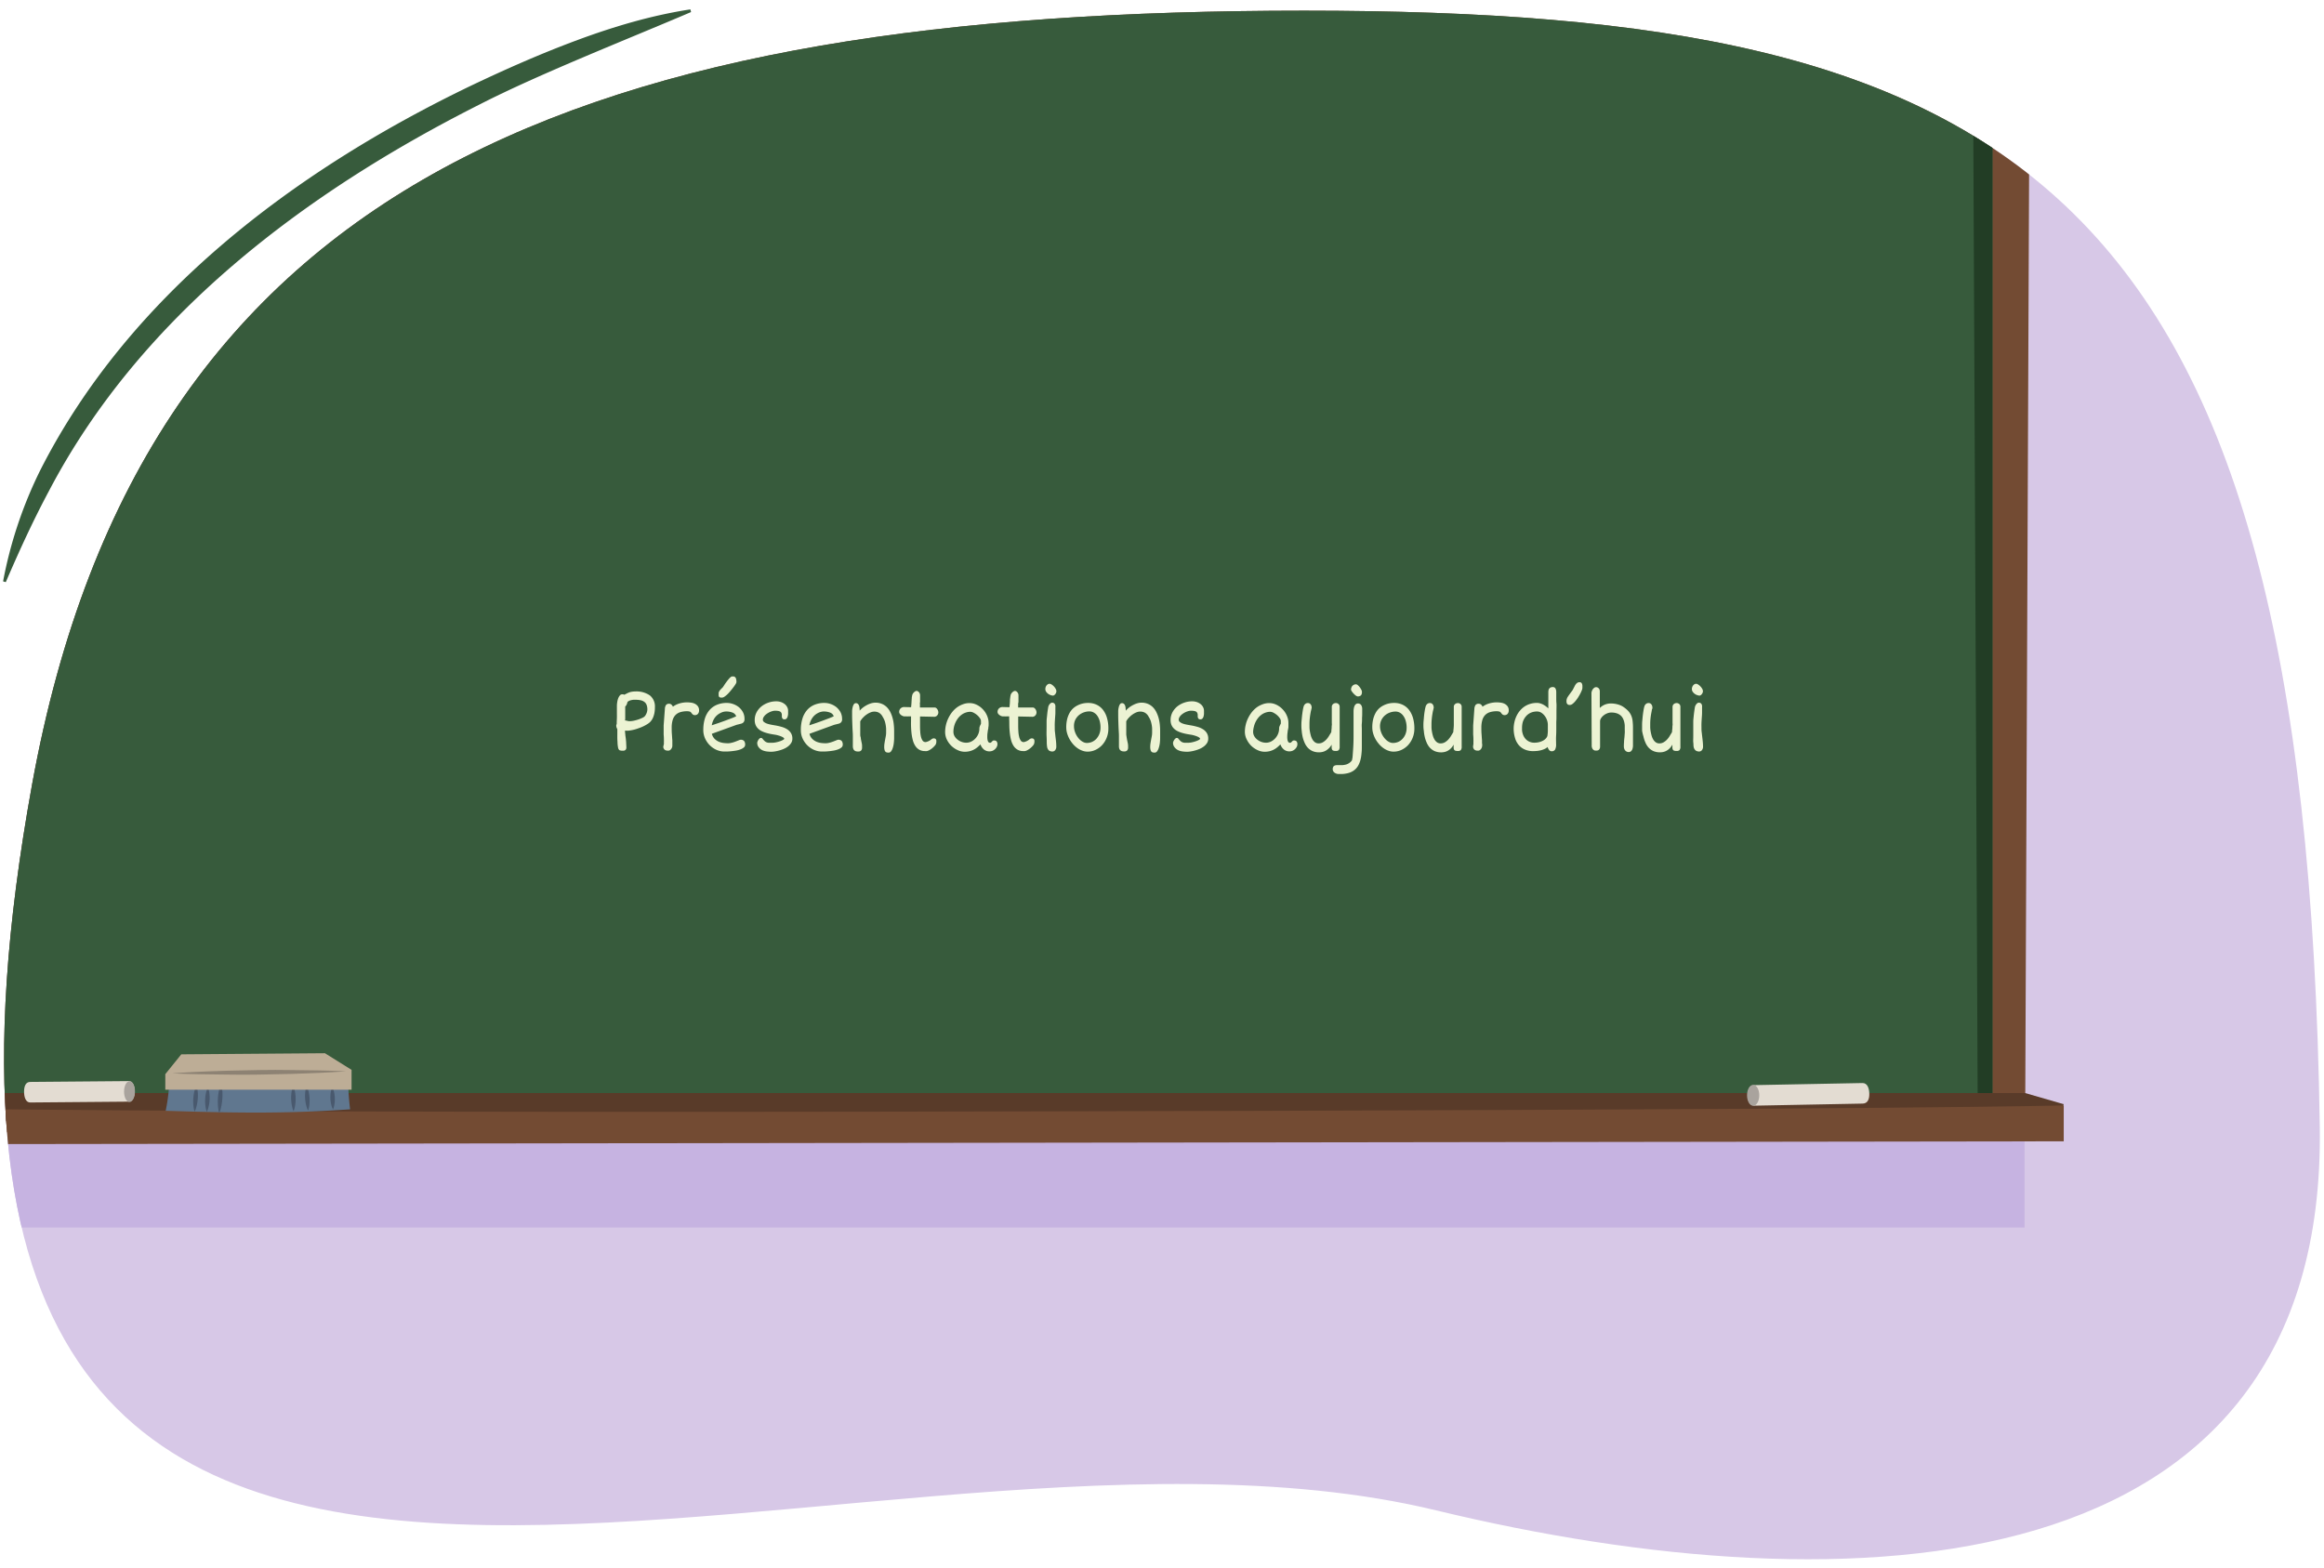 <svg xmlns="http://www.w3.org/2000/svg" xmlns:xlink="http://www.w3.org/1999/xlink" width="760" height="512.87" viewBox="0 0 760 512.87"><defs><clipPath id="a"><path d="M758.62,368.52C760.86,520,605.56,526.8,469.66,494,271,445.94-57.72,632,10.49,256.58,46.8,56.78,193.69,3.49,426.5,3.49S754.07,59,758.62,368.52Z" fill="none"/></clipPath><clipPath id="b"><rect x="-45.19" y="-31.02" width="696.76" height="388.53" fill="none"/></clipPath></defs><g clip-path="url(#a)"><polygon points="774.02 514.73 0.25 541.87 -87.41 56.86 745.25 39.68 774.02 514.73" fill="#d7c8e7"/><rect x="-23.27" y="371.54" width="685.35" height="29.94" fill="#c6b3e1"/><polygon points="662.26 370.33 -56.27 370.33 -56.27 -43.74 663.98 -45.75 662.26 370.33" fill="#734b33"/><rect x="-45.19" y="-31.02" width="696.76" height="388.53" fill="#375b3c"/><g clip-path="url(#b)"><path d="M-60.43-41V391.39H670.29V-41Zm21.77,404.34V-25.23L645-26.3l1.74,385.84Z" fill="#223d25"/></g><polygon points="674.89 361.15 672.6 366.67 -65.89 366.67 -68.89 361.15 -56.27 357.5 662.26 357.5 674.89 361.15" fill="#593b29"/><path d="M573.82,361.63c-1.57,0-2.27-1.49-2.3-3.33s.67-3.36,2.25-3.39l35.33-.68h0c1.56,0,2.17,1.67,2.2,3.51s-.57,3.18-2.16,3.21l-35.32.68Z" fill="#e3dcd2"/><path d="M575.32,358.25c0,1.88-.88,3.41-2,3.41s-2-1.53-2-3.41.87-3.42,2-3.42S575.32,356.36,575.32,358.25Z" fill="#a9a39d"/><path d="M42,353.6c1.42,0,2.05,1.52,2.05,3.35s-.65,3.36-2.09,3.37l-32.09.27h0c-1.42,0-2-1.7-2-3.53s.56-3.18,2-3.19l32.09-.27Z" fill="#e3dcd2"/><path d="M40.57,357c0-1.88.84-3.4,1.83-3.39s1.76,1.55,1.74,3.44-.84,3.41-1.82,3.39S40.55,358.85,40.57,357Z" fill="#a9a39d"/><path d="M674.89,373.29l-742.94,1-.85-12.75s49.09,2.56,361.87,2.05c339.59-.55,381.92-2.05,381.92-2.05Z" fill="#734b33"/><path d="M114.49,362.83c-19.09,1.32-34.66,1.32-60.31.48a59,59,0,0,0,1.22-10.58L114,352S113.51,354.29,114.49,362.83Z" fill="#60778f"/><path d="M108.65,355.51a5.36,5.36,0,0,1,.45,1.13,10.15,10.15,0,0,1,.4,2.52,9.91,9.91,0,0,1-.23,2.54,5,5,0,0,1-.38,1.16,5.32,5.32,0,0,1-.45-1.14,10.47,10.47,0,0,1-.4-2.51,10.89,10.89,0,0,1,.23-2.54A5.35,5.35,0,0,1,108.65,355.51Z" fill="#49596e"/><path d="M100.26,355.14a6.33,6.33,0,0,1,.5,1.24,13.63,13.63,0,0,1,.47,2.76,12.37,12.37,0,0,1-.14,2.8,6.82,6.82,0,0,1-.34,1.29,6.33,6.33,0,0,1-.5-1.24,12.84,12.84,0,0,1-.33-5.56A6.82,6.82,0,0,1,100.26,355.14Z" fill="#49596e"/><path d="M95.88,355a6.38,6.38,0,0,1,.44,1.31,14.17,14.17,0,0,1,.36,2.9,13.92,13.92,0,0,1-.27,2.91,7.69,7.69,0,0,1-.4,1.33,6.38,6.38,0,0,1-.44-1.31,14.18,14.18,0,0,1-.36-2.91,14,14,0,0,1,.28-2.91A7.27,7.27,0,0,1,95.88,355Z" fill="#49596e"/><path d="M72.3,354.33a9.54,9.54,0,0,1,.32,1.55,18,18,0,0,1,.1,3.36,17.39,17.39,0,0,1-.52,3.33,9,9,0,0,1-.51,1.5,8.85,8.85,0,0,1-.33-1.55,18.55,18.55,0,0,1,.43-6.69A9,9,0,0,1,72.3,354.33Z" fill="#49596e"/><path d="M68,355.55a6.73,6.73,0,0,1,.36,1.29,12.44,12.44,0,0,1-.25,5.56,6,6,0,0,1-.47,1.24,6.47,6.47,0,0,1-.36-1.28,12.07,12.07,0,0,1-.19-2.79,12.56,12.56,0,0,1,.44-2.77A6.31,6.31,0,0,1,68,355.55Z" fill="#49596e"/><path d="M64.25,354.93a7.1,7.1,0,0,1,.33,1.38,15,15,0,0,1,.1,3,14.49,14.49,0,0,1-.52,2.95,7.74,7.74,0,0,1-.51,1.32,7.36,7.36,0,0,1-.33-1.38,14.31,14.31,0,0,1-.1-3,14.49,14.49,0,0,1,.52-2.95A7.32,7.32,0,0,1,64.25,354.93Z" fill="#49596e"/><polygon points="114.97 349.92 114.97 356.41 54.06 356.41 54.06 351.32 59.29 344.84 106.26 344.48 114.97 349.92" fill="#bdad96"/><path d="M113.2,350.39l-2.45.17c-1.55.08-3.77.25-6.44.35s-5.77.25-9.1.34-6.9.16-10.45.22-7.11.06-10.45,0-6.44-.09-9.11-.12-4.89-.14-6.45-.18l-2.44-.11,2.44-.17c1.55-.08,3.77-.25,6.44-.35s5.77-.26,9.11-.34,6.89-.16,10.44-.22,7.11-.06,10.45,0,6.44.09,9.11.12,4.89.14,6.45.18Z" fill="#8d8273"/></g><path d="M202.46,245.22a1.21,1.21,0,0,1-.34-.73,10.63,10.63,0,0,1-.17-1.33c0-.5-.06-1-.07-1.6s0-1.09,0-1.58v-1.47q-.13-.27-.24-.54a1.49,1.49,0,0,1-.1-.52.86.86,0,0,1,0-.28l.09-.28a.19.19,0,0,0,.05-.09l0-.1c0-.78.05-1.43.06-1.94s0-.94,0-1.28,0-.62,0-.84,0-.42,0-.61c0-.39,0-.79,0-1.21a8.54,8.54,0,0,1,.12-1.25,6.18,6.18,0,0,1,.31-1.18,3.17,3.17,0,0,1,.6-1,.83.83,0,0,1,.36-.23,1.12,1.12,0,0,1,.43-.08,1,1,0,0,1,.56.15l.25-.11.3-.15.53-.27c.19-.09.41-.18.65-.27a5.37,5.37,0,0,1,.81-.19,5.77,5.77,0,0,1,1-.08,7.69,7.69,0,0,1,4.89,1.31,4.62,4.62,0,0,1,1.62,3.83,9.62,9.62,0,0,1-.18,2,7.68,7.68,0,0,1-.43,1.39,5,5,0,0,1-.47.86l-.35.45a4.42,4.42,0,0,1-.73.63,10.62,10.62,0,0,1-1.08.65,12.08,12.08,0,0,1-1.3.61c-.47.19-1,.37-1.44.52a13.08,13.08,0,0,1-1.46.38,10.58,10.58,0,0,1-1.39.2l-.47,0-.47-.05q0,.69.09,1.26c0,.38.08.75.13,1.1q.09.78.15,1.53c0,.5.06,1.06.06,1.66a1.15,1.15,0,0,1-.13.59.94.94,0,0,1-.34.32,1.14,1.14,0,0,1-.43.14l-.42,0a2.84,2.84,0,0,1-.6-.07,1.37,1.37,0,0,1-.56-.25Zm1.75-9.61c.34,0,.65.1.93.16l.46.1a2.49,2.49,0,0,0,.47,0,6.17,6.17,0,0,0,1.2-.15,13.59,13.59,0,0,0,1.45-.39,11.7,11.7,0,0,0,1.32-.53,2.57,2.57,0,0,0,.84-.56,4.05,4.05,0,0,0,.57-1,3.36,3.36,0,0,0,.25-1.25,3.85,3.85,0,0,0-.21-1.32,2.19,2.19,0,0,0-.65-1,3,3,0,0,0-1.16-.59,6.39,6.39,0,0,0-1.7-.2c-.27,0-.56,0-.87,0a5.7,5.7,0,0,0-.86.16,2.63,2.63,0,0,0-.7.29.85.85,0,0,0-.41.45l0,0a1.85,1.85,0,0,1-.18.59,2.58,2.58,0,0,1-.19.37,1.18,1.18,0,0,1-.31.32c0,.15,0,.32,0,.52s0,.4,0,.61,0,.43,0,.64v.57c0,.34,0,.69,0,1.07s0,.7,0,1Z" fill="#ecf3d3"/><path d="M217.11,243.41c0-.12,0-.25,0-.38s0-.25,0-.38a5.85,5.85,0,0,0,0-.71,16.57,16.57,0,0,0-.08-1.71c0-.27,0-.56,0-.85s0-.58,0-.86,0-.45,0-.66,0-.41,0-.6l.4-5.4a2.57,2.57,0,0,1,.34-1.23,1.17,1.17,0,0,1,1-.45,1.14,1.14,0,0,1,.82.29,2.2,2.2,0,0,1,.47.67,6.26,6.26,0,0,1,1.06-.65,7.3,7.3,0,0,1,1.18-.44,8.38,8.38,0,0,1,1.21-.25,7.85,7.85,0,0,1,1.17-.08,9.17,9.17,0,0,1,1.21.08,4.12,4.12,0,0,1,1.3.36,2.71,2.71,0,0,1,1,.8,2.15,2.15,0,0,1,.42,1.39,1.61,1.61,0,0,1-.37,1.12,1.23,1.23,0,0,1-1,.42,1,1,0,0,1-.71-.24,3,3,0,0,1-.44-.5l-.15-.18a.86.86,0,0,0-.23-.17,1.59,1.59,0,0,0-.4-.12,2.76,2.76,0,0,0-.63-.05,7.09,7.09,0,0,0-2.24.31,3.63,3.63,0,0,0-1.56.95,4,4,0,0,0-.92,1.67,8.77,8.77,0,0,0-.3,2.45c0,.69,0,1.37.06,2.06s.08,1.38.15,2.06l0,.33c0,.11,0,.22,0,.34s0,.38,0,.58,0,.39,0,.57a1.51,1.51,0,0,1-.07.41,1.75,1.75,0,0,1-.24.52,1.83,1.83,0,0,1-.43.45,1.08,1.08,0,0,1-.65.19,2.17,2.17,0,0,1-.82-.13,1.15,1.15,0,0,1-.5-.39,1.52,1.52,0,0,1-.26-.66A5,5,0,0,1,217.11,243.41Z" fill="#ecf3d3"/><path d="M230,238.68a12.4,12.4,0,0,1,.5-3.63,7.79,7.79,0,0,1,1.49-2.76,6.5,6.5,0,0,1,2.42-1.76,8.18,8.18,0,0,1,3.31-.62,5.93,5.93,0,0,1,2,.35,6.05,6.05,0,0,1,1.85,1,5.35,5.35,0,0,1,1.37,1.65,4.55,4.55,0,0,1,.53,2.24,1.54,1.54,0,0,1-.29,1.06,1.61,1.61,0,0,1-.76.47l-.3.08-.31.08-.57.14a5,5,0,0,0-.64.19L232.79,240a3.56,3.56,0,0,0,.91,1.66,4.54,4.54,0,0,0,1.4.94,5.9,5.9,0,0,0,1.56.41,12.18,12.18,0,0,0,1.37.09,4.91,4.91,0,0,0,.86-.08c.28-.06.56-.12.83-.2s.53-.17.77-.26l.69-.27.6-.24a1.18,1.18,0,0,1,.43-.1,1.44,1.44,0,0,1,1.12.39,1.84,1.84,0,0,1,.35,1.24,1.16,1.16,0,0,1-.42.89,3.77,3.77,0,0,1-1.07.62,8.37,8.37,0,0,1-1.46.4q-.79.13-1.56.21c-.5.05-1,.09-1.39.1l-.95,0a5.78,5.78,0,0,1-1.7-.25,6.39,6.39,0,0,1-1.61-.7,7.32,7.32,0,0,1-2.53-2.54,6.78,6.78,0,0,1-1-3.61Zm2.39-1.32.39-.14.42-.14,1.9-.64c.7-.25,1.4-.49,2.09-.75s1.35-.51,2-.75,1.14-.47,1.56-.67a2,2,0,0,0-1.16-1.19,5.65,5.65,0,0,0-2.2-.37,3.31,3.31,0,0,0-.76.1,4,4,0,0,0-.92.34,5,5,0,0,0-1,.61,4.92,4.92,0,0,0-.9.92,5.37,5.37,0,0,0-.7,1.28,5.83,5.83,0,0,0-.39,1.69Zm3.69-9.19a2.1,2.1,0,0,1-.63-.07.62.62,0,0,1-.32-.25.92.92,0,0,1-.12-.44c0-.18,0-.39,0-.63a1.23,1.23,0,0,1,.09-.47,3.5,3.5,0,0,1,.24-.42,4.16,4.16,0,0,1,.32-.39l.36-.36.35-.36a1.12,1.12,0,0,0,.22-.31l.28-.44c.13-.19.27-.41.44-.64s.35-.49.55-.74.39-.48.57-.69a4.13,4.13,0,0,1,.54-.51.73.73,0,0,1,.41-.2,4.75,4.75,0,0,1,.54,0,.84.84,0,0,1,.46.21,1.11,1.11,0,0,1,.33.56,3.94,3.94,0,0,1,.12,1.1,1.47,1.47,0,0,1-.25.58,10.24,10.24,0,0,1-.67,1q-.42.56-.93,1.17a14.17,14.17,0,0,1-1,1.12,7.72,7.72,0,0,1-1,.83A1.56,1.56,0,0,1,236.06,228.17Z" fill="#ecf3d3"/><path d="M247.63,243a1.27,1.27,0,0,1,.1-.45A3.4,3.4,0,0,1,248,242a2.24,2.24,0,0,1,.4-.46.69.69,0,0,1,.46-.19.55.55,0,0,1,.28.07.76.76,0,0,1,.25.23,5.61,5.61,0,0,0,.67.73,2.16,2.16,0,0,0,.63.4,2.37,2.37,0,0,0,.73.16c.26,0,.58,0,1,0a6.77,6.77,0,0,0,1.38-.15,10,10,0,0,0,1.29-.36,5.48,5.48,0,0,0,1-.44c.25-.15.37-.27.37-.36s-.08-.22-.23-.35a3.52,3.52,0,0,0-.63-.36,6.46,6.46,0,0,0-.92-.33,8.43,8.43,0,0,0-1.1-.27c-.5-.07-1-.16-1.55-.26a15.06,15.06,0,0,1-1.54-.38,8.07,8.07,0,0,1-1.42-.56,4.34,4.34,0,0,1-1.17-.83,3.69,3.69,0,0,1-.8-1.17,4.07,4.07,0,0,1-.29-1.59,5.29,5.29,0,0,1,.63-2.6,6.33,6.33,0,0,1,1.63-1.93,7.6,7.6,0,0,1,2.25-1.2,7.75,7.75,0,0,1,2.49-.42,4.93,4.93,0,0,1,1.63.26,4.06,4.06,0,0,1,1.23.69,3,3,0,0,1,.79,1,2.59,2.59,0,0,1,.27,1.15v.15c0,.26,0,.54,0,.85a4,4,0,0,1-.15.87,1.6,1.6,0,0,1-.36.67.89.89,0,0,1-.7.26.75.75,0,0,1-.5-.14.9.9,0,0,1-.25-.35,1.24,1.24,0,0,1-.09-.45c0-.16,0-.31,0-.45a1.54,1.54,0,0,0-.15-.72,1.18,1.18,0,0,0-.42-.44,2.09,2.09,0,0,0-.68-.21,6.27,6.27,0,0,0-.92-.07,3.64,3.64,0,0,0-.82.11,6.14,6.14,0,0,0-1.75.78,5.19,5.19,0,0,0-.75.6,3.34,3.34,0,0,0-.52.7,1.62,1.62,0,0,0-.2.75.92.92,0,0,0,.36.74,3.39,3.39,0,0,0,.93.52,9.13,9.13,0,0,0,1.31.35c.49.1,1,.19,1.51.27a20.31,20.31,0,0,1,2,.46,6.83,6.83,0,0,1,1.78.76,4,4,0,0,1,1.28,1.24,3.4,3.4,0,0,1,.48,1.87,2.65,2.65,0,0,1-.38,1.4,4.3,4.3,0,0,1-1,1.1,6.71,6.71,0,0,1-1.38.82,11.28,11.28,0,0,1-1.54.54,12.6,12.6,0,0,1-1.47.32,8.23,8.23,0,0,1-1.18.1,11.56,11.56,0,0,1-1.34-.09,5.23,5.23,0,0,1-1.47-.39,3.2,3.2,0,0,1-1.17-.89A2.3,2.3,0,0,1,247.63,243Z" fill="#ecf3d3"/><path d="M261.9,238.68a12.06,12.06,0,0,1,.51-3.63,7.62,7.62,0,0,1,1.48-2.76,6.5,6.5,0,0,1,2.42-1.76,8.23,8.23,0,0,1,3.32-.62,6,6,0,0,1,2,.35,6.29,6.29,0,0,1,1.85,1,5.65,5.65,0,0,1,1.37,1.65,4.66,4.66,0,0,1,.53,2.24,1.38,1.38,0,0,1-1.05,1.53l-.3.08-.32.08-.57.14a5.38,5.38,0,0,0-.63.19L264.72,240a3.39,3.39,0,0,0,.91,1.66,4.42,4.42,0,0,0,1.4.94,5.83,5.83,0,0,0,1.55.41,12.18,12.18,0,0,0,1.37.09,5,5,0,0,0,.87-.08c.28-.06.55-.12.82-.2l.78-.26.68-.27.61-.24a1.14,1.14,0,0,1,.43-.1,1.41,1.41,0,0,1,1.11.39,1.84,1.84,0,0,1,.35,1.24,1.16,1.16,0,0,1-.42.89,3.51,3.51,0,0,1-1.07.62,8.14,8.14,0,0,1-1.46.4c-.53.09-1,.16-1.55.21s-1,.09-1.39.1l-1,0a5.83,5.83,0,0,1-1.7-.25,6.55,6.55,0,0,1-1.61-.7,7.44,7.44,0,0,1-1.41-1.1,7.93,7.93,0,0,1-1.12-1.44,7,7,0,0,1-.74-1.7A6.63,6.63,0,0,1,261.9,238.68Zm2.78-1.44.21-.08.21-.08,1.9-.64c.7-.25,1.4-.49,2.09-.75s1.35-.51,2-.75,1.14-.47,1.56-.67a1.92,1.92,0,0,0-1.16-1.19,5.61,5.61,0,0,0-2.2-.37,3,3,0,0,0-.72.1,4.24,4.24,0,0,0-.89.3,5.53,5.53,0,0,0-.94.56,5,5,0,0,0-.87.85,5.61,5.61,0,0,0-.72,1.18A5.68,5.68,0,0,0,264.68,237.24Z" fill="#ecf3d3"/><path d="M278.9,244v-.17a1.85,1.85,0,0,1,0-.23c0-.14,0-.29,0-.47v-.62c0-.58,0-1.18,0-1.81s-.05-1.28-.09-2-.07-1.61-.1-2.45-.05-1.71-.05-2.6c0-.35,0-.74,0-1.17a7.08,7.08,0,0,1,.18-1.19,3.06,3.06,0,0,1,.38-.93.78.78,0,0,1,.67-.38.9.9,0,0,1,.62.21,1.35,1.35,0,0,1,.38.54,3,3,0,0,1,.18.79,9,9,0,0,1,.07.92,6.65,6.65,0,0,1,1.12-1.06,9.27,9.27,0,0,1,1.32-.82A7.71,7.71,0,0,1,285,230a5.25,5.25,0,0,1,1.29-.18,5.3,5.3,0,0,1,2.14.41,5.07,5.07,0,0,1,1.6,1.08,6.16,6.16,0,0,1,1.13,1.6,10,10,0,0,1,.73,1.93,11.94,11.94,0,0,1,.39,2.08,18.28,18.28,0,0,1,.12,2.05v2.32a13.35,13.35,0,0,1-.12,1.82,7.92,7.92,0,0,1-.34,1.55,3.47,3.47,0,0,1-.55,1.09,1,1,0,0,1-.74.41,3.61,3.61,0,0,1-.59-.05.91.91,0,0,1-.47-.23,1.18,1.18,0,0,1-.31-.57,3.6,3.6,0,0,1-.12-1.05,7.49,7.49,0,0,1,.09-1.14c.06-.38.12-.77.2-1.17s.15-.78.22-1.17a6.46,6.46,0,0,0,.11-1.14c0-.41,0-.82,0-1.24a9.89,9.89,0,0,0-.13-1.22,9.25,9.25,0,0,0-.26-1.16,5.63,5.63,0,0,0-.45-1.07c-.14-.27-.3-.54-.46-.81a3.32,3.32,0,0,0-.59-.7,2.62,2.62,0,0,0-.83-.5,3.14,3.14,0,0,0-1.18-.19,3.25,3.25,0,0,0-1.11.22,5.75,5.75,0,0,0-1.25.65,6.92,6.92,0,0,0-1.2,1,5.89,5.89,0,0,0-1,1.31v3.42q0,.36,0,.78c0,.28,0,.57.1.86s.08.58.14.87.11.55.16.79.1.46.14.68a3.52,3.52,0,0,1,.05.64c0,.25,0,.48,0,.71a1.46,1.46,0,0,1-.16.58.94.94,0,0,1-.39.4,1.44,1.44,0,0,1-.72.14,3.1,3.1,0,0,1-.6-.05,1.44,1.44,0,0,1-.57-.25,1.31,1.31,0,0,1-.42-.56A2.59,2.59,0,0,1,278.9,244Z" fill="#ecf3d3"/><path d="M302.49,245.66a3.67,3.67,0,0,1-1.9-.47,3.82,3.82,0,0,1-1.28-1.25,6.42,6.42,0,0,1-.79-1.82,16.48,16.48,0,0,1-.42-2.2c-.09-.77-.14-1.55-.17-2.35s0-1.56,0-2.29c0-.17,0-.34,0-.5v-.47H297a4.75,4.75,0,0,1-.51,0l-.74,0a1.37,1.37,0,0,1-.45-.1,2.31,2.31,0,0,1-.56-.29,1.91,1.91,0,0,1-.48-.46,1,1,0,0,1-.21-.63,1.54,1.54,0,0,1,.13-.65,1.61,1.61,0,0,1,.35-.5,1.91,1.91,0,0,1,.51-.32,1.67,1.67,0,0,1,.63-.11l2.28.06c.08-.72.13-1.42.16-2.12l.06-.85c0-.28.07-.57.13-.88a1.69,1.69,0,0,1,.2-.54,2.2,2.2,0,0,1,.37-.47,2.05,2.05,0,0,1,.45-.34.85.85,0,0,1,.43-.13.94.94,0,0,1,.38.1,1.44,1.44,0,0,1,.37.3,1.62,1.62,0,0,1,.28.46,1.54,1.54,0,0,1,.11.58c0,.37,0,.68,0,.93s0,.45,0,.63,0,.33,0,.46,0,.26-.05.4,0,.26,0,.41,0,.32,0,.53a.66.66,0,0,1,0,.15s0,.07,0,.11,0,.08,0,.13,0,.12,0,.23l.87,0,.83,0,1.48,0,1.61,0a.9.9,0,0,1,.52.17,2,2,0,0,1,.39.42,2.45,2.45,0,0,1,.24.52,1.84,1.84,0,0,1,.08.48,1.36,1.36,0,0,1-.13.63,1.72,1.72,0,0,1-.32.46,1.3,1.3,0,0,1-.43.27,1.14,1.14,0,0,1-.42.09l-4.69-.1c0,.17,0,.35,0,.54v.57c0,.26,0,.53,0,.81s0,.57,0,.86c0,.66,0,1.33.06,2a10,10,0,0,0,.23,1.79,4,4,0,0,0,.54,1.3,1.13,1.13,0,0,0,.95.5,1.32,1.32,0,0,0,.44-.09,3.64,3.64,0,0,0,1-.45c.15-.09.26-.17.36-.24a1.44,1.44,0,0,1,.4-.3,1.12,1.12,0,0,1,.44-.13,1.34,1.34,0,0,1,.5.08.61.61,0,0,1,.28.24,1,1,0,0,1,.13.39,3.77,3.77,0,0,1,0,.51,2,2,0,0,1-.26.87,6.54,6.54,0,0,1-.64.73,7.79,7.79,0,0,1-.83.69,5.51,5.51,0,0,1-.91.51A2,2,0,0,1,302.49,245.66Z" fill="#ecf3d3"/><path d="M309.08,239.35a10.45,10.45,0,0,1,.28-2.29,10.64,10.64,0,0,1,.8-2.22h0a10.56,10.56,0,0,1,1.21-1.93,8.48,8.48,0,0,1,1.61-1.56,7.91,7.91,0,0,1,1.91-1,6,6,0,0,1,2.15-.39,5.37,5.37,0,0,1,1.65.26,6.69,6.69,0,0,1,2.76,1.81,6.82,6.82,0,0,1,1.62,2.86,5.61,5.61,0,0,1,.23,1.56c0,.16,0,.34,0,.57s0,.45-.06.7,0,.47-.09.69a3.63,3.63,0,0,1-.12.56c0,.3-.07.61-.11.93s-.05.7-.05,1.12a4.89,4.89,0,0,0,.07.93,2,2,0,0,0,.19.59.72.72,0,0,0,.3.32.86.86,0,0,0,.39.09.5.5,0,0,0,.28-.12.87.87,0,0,0,.19-.17l.05-.06a4,4,0,0,1,.3-.29.63.63,0,0,1,.43-.13,1.13,1.13,0,0,1,.83.29,1.45,1.45,0,0,1,.28,1,1.77,1.77,0,0,1-.2.77,2.35,2.35,0,0,1-.53.74,2.83,2.83,0,0,1-.82.56,2.59,2.59,0,0,1-1.05.21,2.82,2.82,0,0,1-1.81-.6,3.67,3.67,0,0,1-1.14-1.69,10.88,10.88,0,0,1-1,.94,6.16,6.16,0,0,1-1.14.77,6.47,6.47,0,0,1-1.38.52,6.94,6.94,0,0,1-1.63.19,5.4,5.4,0,0,1-2.24-.51,7.26,7.26,0,0,1-2.06-1.37,7,7,0,0,1-1.51-2.05A5.7,5.7,0,0,1,309.08,239.35Zm2.71,0a2.88,2.88,0,0,0,.38,1.45,3.85,3.85,0,0,0,1,1.12,4.55,4.55,0,0,0,1.33.74,4.44,4.44,0,0,0,1.45.26,3.75,3.75,0,0,0,1.76-.42,4.68,4.68,0,0,0,1.37-1.08,4.85,4.85,0,0,0,.89-1.46,4.51,4.51,0,0,0,.31-1.62,2,2,0,0,1,.15-.81c.09-.23.2-.45.3-.66a.41.41,0,0,0,.07-.11s0-.07,0-.11,0-.09,0-.22a1.7,1.7,0,0,0,0-.22,1.25,1.25,0,0,0,0-.21.57.57,0,0,1,0-.12v-.07a1.66,1.66,0,0,0-.36-.93,5,5,0,0,0-.9-1,6,6,0,0,0-1.13-.76,2.41,2.41,0,0,0-1.06-.31,4.51,4.51,0,0,0-1.61.28,4.93,4.93,0,0,0-1.37.75,5.78,5.78,0,0,0-1.1,1.11,7.41,7.41,0,0,0-1.31,2.85A7.13,7.13,0,0,0,311.79,239.33Z" fill="#ecf3d3"/><path d="M334.64,245.66a3.64,3.64,0,0,1-1.9-.47,3.85,3.85,0,0,1-1.29-1.25,6.42,6.42,0,0,1-.79-1.82,16.49,16.49,0,0,1-.41-2.2c-.09-.77-.15-1.55-.17-2.35s0-1.56-.05-2.29c0-.17,0-.34,0-.5v-.47h-.85a5.13,5.13,0,0,1-.52,0l-.74,0a1.27,1.27,0,0,1-.44-.1,2.19,2.19,0,0,1-.57-.29,2.09,2.09,0,0,1-.48-.46,1,1,0,0,1-.21-.63,1.71,1.71,0,0,1,.13-.65,1.8,1.8,0,0,1,.35-.5,1.82,1.82,0,0,1,.52-.32,1.59,1.59,0,0,1,.62-.11l2.28.06c.08-.72.14-1.42.16-2.12,0-.29,0-.57.07-.85a5.85,5.85,0,0,1,.13-.88,1.46,1.46,0,0,1,.19-.54,2.2,2.2,0,0,1,.37-.47,2.05,2.05,0,0,1,.45-.34.85.85,0,0,1,.44-.13.93.93,0,0,1,.37.1,1.29,1.29,0,0,1,.37.3,1.62,1.62,0,0,1,.28.46,1.54,1.54,0,0,1,.11.58c0,.37,0,.68,0,.93s0,.45,0,.63,0,.33,0,.46,0,.26-.05.4a2.37,2.37,0,0,0-.06.41c0,.14,0,.32,0,.53a.66.66,0,0,1,0,.15.41.41,0,0,1,0,.11s0,.08,0,.13,0,.12,0,.23l.86,0,.83,0,1.49,0,1.6,0a.87.87,0,0,1,.52.17,1.55,1.55,0,0,1,.39.42,1.75,1.75,0,0,1,.24.52,1.5,1.5,0,0,1,.08.48,1.36,1.36,0,0,1-.13.63,1.52,1.52,0,0,1-.32.46,1.37,1.37,0,0,1-.42.27,1.23,1.23,0,0,1-.43.09l-4.69-.1v.54c0,.18,0,.37,0,.57s0,.53,0,.81,0,.57,0,.86c0,.66,0,1.33.06,2a9.13,9.13,0,0,0,.24,1.79,3.61,3.61,0,0,0,.54,1.3,1.1,1.1,0,0,0,.94.5,1.28,1.28,0,0,0,.44-.09,5.27,5.27,0,0,0,.51-.19,4.13,4.13,0,0,0,.47-.26,3.71,3.71,0,0,0,.36-.24,1.44,1.44,0,0,1,.4-.3,1.11,1.11,0,0,1,.45-.13,1.28,1.28,0,0,1,.49.08.61.61,0,0,1,.28.24,1,1,0,0,1,.13.39,2.64,2.64,0,0,1,0,.51,2,2,0,0,1-.26.87,5.65,5.65,0,0,1-.64.73,6.9,6.9,0,0,1-.83.69,5.86,5.86,0,0,1-.9.51A2.07,2.07,0,0,1,334.64,245.66Z" fill="#ecf3d3"/><path d="M344.32,227.51a2.22,2.22,0,0,1-.65-.13,3,3,0,0,1-.81-.39,2.82,2.82,0,0,1-.7-.68,1.58,1.58,0,0,1-.31-1,1.89,1.89,0,0,1,.1-.56,1.73,1.73,0,0,1,.28-.54,1.47,1.47,0,0,1,.45-.41,1.1,1.1,0,0,1,.57-.15,1.28,1.28,0,0,1,.64.23,3.52,3.52,0,0,1,.72.59,3.72,3.72,0,0,1,.6.8,1.69,1.69,0,0,1,.25.85,1.51,1.51,0,0,1-.06.34,1.87,1.87,0,0,1-.22.45,1.44,1.44,0,0,1-.35.39A.75.75,0,0,1,344.32,227.51Zm-1.89,16.77a3.33,3.33,0,0,1-.06-.43,10.29,10.29,0,0,1-.06-1.06c0-.48,0-1.15-.05-2s0-1.91,0-3.22c0-.51,0-1,0-1.56s.06-1.07.12-1.6.1-1.05.17-1.57.15-1,.23-1.49a1.43,1.43,0,0,1,.11-.4,2.17,2.17,0,0,1,.26-.5,1.87,1.87,0,0,1,.41-.43.78.78,0,0,1,.53-.19,1.08,1.08,0,0,1,.54.13,1.14,1.14,0,0,1,.34.35,1.61,1.61,0,0,1,.16.51,3.86,3.86,0,0,1,0,.6c0,.49,0,1,0,1.62s-.06,1.18-.1,1.78-.08,1.18-.1,1.74,0,1.07,0,1.53,0,.85.07,1.36.1,1,.17,1.57.14,1.1.19,1.64.07,1,.07,1.46a1.84,1.84,0,0,1-.37,1.24,1.09,1.09,0,0,1-.83.43,1.86,1.86,0,0,1-1.23-.35A2,2,0,0,1,342.43,244.28Z" fill="#ecf3d3"/><path d="M348.69,237.9a11,11,0,0,1,.28-2.62,8.49,8.49,0,0,1,.78-2.06,6.24,6.24,0,0,1,1.18-1.52,6.36,6.36,0,0,1,1.48-1,7,7,0,0,1,1.66-.6,8,8,0,0,1,1.76-.19,6.36,6.36,0,0,1,2.77.58,5.74,5.74,0,0,1,2.09,1.67,7.81,7.81,0,0,1,1.31,2.63,12,12,0,0,1,.46,3.47,8,8,0,0,1-.57,3.07,7.72,7.72,0,0,1-1.51,2.4,7,7,0,0,1-2.16,1.55,6,6,0,0,1-2.53.56,5,5,0,0,1-1.82-.34,6.57,6.57,0,0,1-1.66-.91,8.2,8.2,0,0,1-1.42-1.35,9.35,9.35,0,0,1-1.11-1.65,8.88,8.88,0,0,1-.73-1.82A6.93,6.93,0,0,1,348.69,237.9Zm2.53-.34a5.32,5.32,0,0,0,.16,1.3,6.77,6.77,0,0,0,.46,1.26,6.88,6.88,0,0,0,.7,1.13,5.81,5.81,0,0,0,.87.91,4.24,4.24,0,0,0,1,.62,2.57,2.57,0,0,0,1,.22,4.4,4.4,0,0,0,1.67-.33,4.3,4.3,0,0,0,1.43-1,5.1,5.1,0,0,0,1-1.59,5.66,5.66,0,0,0,.38-2.13,7.93,7.93,0,0,0-.27-2.14,5.72,5.72,0,0,0-.76-1.67,3.49,3.49,0,0,0-1.16-1.08,2.84,2.84,0,0,0-1.46-.38,5.4,5.4,0,0,0-1.79.31,5.08,5.08,0,0,0-1.63.93,4.82,4.82,0,0,0-1.18,1.52A4.57,4.57,0,0,0,351.22,237.56Z" fill="#ecf3d3"/><path d="M365.92,244v-.17a1.85,1.85,0,0,1,0-.23c0-.14,0-.29,0-.47v-.62c0-.58,0-1.18,0-1.81s-.05-1.28-.09-2-.07-1.61-.1-2.45-.05-1.71-.05-2.6c0-.35,0-.74,0-1.17a7.08,7.08,0,0,1,.18-1.19,3.06,3.06,0,0,1,.38-.93.78.78,0,0,1,.67-.38.88.88,0,0,1,.62.21,1.35,1.35,0,0,1,.38.54,3.39,3.39,0,0,1,.19.79c0,.3.05.6.06.92a7.05,7.05,0,0,1,1.12-1.06,9.27,9.27,0,0,1,1.32-.82A7.53,7.53,0,0,1,372,230a5.11,5.11,0,0,1,1.28-.18,5.3,5.3,0,0,1,2.14.41,5,5,0,0,1,1.6,1.08,6.16,6.16,0,0,1,1.13,1.6,10.69,10.69,0,0,1,.74,1.93,14.15,14.15,0,0,1,.39,2.08c.07.71.11,1.39.11,2.05v2.32a15.21,15.21,0,0,1-.11,1.82,8.68,8.68,0,0,1-.35,1.55,3.47,3.47,0,0,1-.55,1.09,1,1,0,0,1-.74.41,3.7,3.7,0,0,1-.59-.05.91.91,0,0,1-.47-.23,1.18,1.18,0,0,1-.31-.57,3.6,3.6,0,0,1-.12-1.05,7.49,7.49,0,0,1,.09-1.14c.06-.38.13-.77.2-1.17s.16-.78.22-1.17a6.46,6.46,0,0,0,.11-1.14c0-.41,0-.82,0-1.24s-.06-.82-.12-1.22a11.48,11.48,0,0,0-.27-1.16,5.6,5.6,0,0,0-.44-1.07c-.15-.27-.31-.54-.47-.81a3,3,0,0,0-.59-.7,2.69,2.69,0,0,0-.82-.5,3.32,3.32,0,0,0-2.3,0,5.75,5.75,0,0,0-1.25.65,6.92,6.92,0,0,0-1.2,1,5.89,5.89,0,0,0-1,1.31v3.42q0,.36,0,.78c0,.28.06.57.1.86s.09.58.14.87l.16.79a5.87,5.87,0,0,1,.14.68,3.55,3.55,0,0,1,.06.64c0,.25,0,.48,0,.71a1.46,1.46,0,0,1-.16.58.94.94,0,0,1-.39.4,1.44,1.44,0,0,1-.72.14,3.17,3.17,0,0,1-.6-.05,1.35,1.35,0,0,1-.56-.25,1.25,1.25,0,0,1-.43-.56A2.59,2.59,0,0,1,365.92,244Z" fill="#ecf3d3"/><path d="M383.61,243a1.27,1.27,0,0,1,.1-.45A3.4,3.4,0,0,1,384,242a2.24,2.24,0,0,1,.4-.46.69.69,0,0,1,.46-.19.55.55,0,0,1,.28.07.76.76,0,0,1,.25.23,5.61,5.61,0,0,0,.67.73,2.16,2.16,0,0,0,.63.4,2.37,2.37,0,0,0,.73.16c.26,0,.58,0,1,0a6.77,6.77,0,0,0,1.38-.15,10,10,0,0,0,1.29-.36,5.48,5.48,0,0,0,1-.44c.25-.15.37-.27.37-.36s-.08-.22-.23-.35a3.19,3.19,0,0,0-.63-.36,6.46,6.46,0,0,0-.92-.33,8.43,8.43,0,0,0-1.1-.27c-.5-.07-1-.16-1.55-.26a15.06,15.06,0,0,1-1.54-.38,8.07,8.07,0,0,1-1.42-.56,4.34,4.34,0,0,1-1.17-.83,3.69,3.69,0,0,1-.8-1.17,4.07,4.07,0,0,1-.29-1.59,5.29,5.29,0,0,1,.63-2.6,6.33,6.33,0,0,1,1.63-1.93,7.6,7.6,0,0,1,2.25-1.2,7.75,7.75,0,0,1,2.49-.42,4.93,4.93,0,0,1,1.63.26,4.06,4.06,0,0,1,1.23.69,3,3,0,0,1,.79,1,2.59,2.59,0,0,1,.27,1.15v.15c0,.26,0,.54,0,.85a4,4,0,0,1-.15.87,1.6,1.6,0,0,1-.36.67.89.89,0,0,1-.7.26.75.75,0,0,1-.5-.14.9.9,0,0,1-.25-.35,1.24,1.24,0,0,1-.09-.45c0-.16,0-.31,0-.45a1.54,1.54,0,0,0-.15-.72,1.18,1.18,0,0,0-.42-.44,2.09,2.09,0,0,0-.68-.21,6.27,6.27,0,0,0-.92-.07,3.64,3.64,0,0,0-.82.11,6.14,6.14,0,0,0-1.75.78,5.8,5.8,0,0,0-.75.6,3.34,3.34,0,0,0-.52.7,1.62,1.62,0,0,0-.2.75.92.92,0,0,0,.36.74,3.39,3.39,0,0,0,.93.52,9.13,9.13,0,0,0,1.31.35c.49.1,1,.19,1.51.27a20.31,20.31,0,0,1,2,.46,6.83,6.83,0,0,1,1.78.76,4,4,0,0,1,1.28,1.24,3.4,3.4,0,0,1,.48,1.87,2.65,2.65,0,0,1-.38,1.4,4.3,4.3,0,0,1-1,1.1,6.71,6.71,0,0,1-1.38.82,11.28,11.28,0,0,1-1.54.54,12.6,12.6,0,0,1-1.47.32,8.23,8.23,0,0,1-1.18.1,11.56,11.56,0,0,1-1.34-.09,5.23,5.23,0,0,1-1.47-.39,3.2,3.2,0,0,1-1.17-.89A2.3,2.3,0,0,1,383.61,243Z" fill="#ecf3d3"/><path d="M407.1,239.35a9.88,9.88,0,0,1,.28-2.29,9.61,9.61,0,0,1,.8-2.22h0a10.56,10.56,0,0,1,1.21-1.93,8.78,8.78,0,0,1,1.61-1.56,7.91,7.91,0,0,1,1.91-1,6,6,0,0,1,2.15-.39,5.33,5.33,0,0,1,1.65.26,6.25,6.25,0,0,1,1.49.73,6.55,6.55,0,0,1,1.28,1.08,7.08,7.08,0,0,1,1,1.34,7.21,7.21,0,0,1,.64,1.52,5.6,5.6,0,0,1,.22,1.56c0,.16,0,.34,0,.57s0,.45,0,.7-.06.47-.09.69a5.22,5.22,0,0,1-.13.56c0,.3-.07.61-.1.93a9.35,9.35,0,0,0-.06,1.12,4.89,4.89,0,0,0,.07.93,2,2,0,0,0,.19.59.72.72,0,0,0,.3.32.87.87,0,0,0,.4.09.51.51,0,0,0,.27-.12.87.87,0,0,0,.19-.17l.06-.06a4,4,0,0,1,.3-.29.6.6,0,0,1,.42-.13,1.12,1.12,0,0,1,.83.29,1.4,1.4,0,0,1,.28,1,1.75,1.75,0,0,1-.19.77,2.56,2.56,0,0,1-.54.74,2.7,2.7,0,0,1-.82.56,2.59,2.59,0,0,1-1.05.21,2.79,2.79,0,0,1-1.8-.6,3.69,3.69,0,0,1-1.15-1.69,10.76,10.76,0,0,1-1,.94,6.28,6.28,0,0,1-2.52,1.29,7,7,0,0,1-1.64.19,5.43,5.43,0,0,1-2.24-.51,7.41,7.41,0,0,1-2.06-1.37,7.19,7.19,0,0,1-1.5-2.05A5.56,5.56,0,0,1,407.1,239.35Zm2.7,0a2.88,2.88,0,0,0,.38,1.45,3.85,3.85,0,0,0,1,1.12,4.68,4.68,0,0,0,1.33.74,4.49,4.49,0,0,0,1.45.26,3.72,3.72,0,0,0,1.76-.42,4.88,4.88,0,0,0,2.26-2.54,4.53,4.53,0,0,0,.32-1.62,2,2,0,0,1,.14-.81c.1-.23.2-.45.31-.66a.24.24,0,0,0,.06-.11l.05-.11s0-.09,0-.22v-.22c0-.08,0-.15,0-.21a.74.74,0,0,1,0-.12v-.07a1.66,1.66,0,0,0-.36-.93,5.31,5.31,0,0,0-.89-1,6.78,6.78,0,0,0-1.13-.76,2.45,2.45,0,0,0-1.06-.31,4.56,4.56,0,0,0-1.62.28,5.07,5.07,0,0,0-1.37.75,6.09,6.09,0,0,0-1.1,1.11,7.41,7.41,0,0,0-1.31,2.85A7.13,7.13,0,0,0,409.8,239.33Z" fill="#ecf3d3"/><path d="M425.58,237.29c0-.43,0-.93.06-1.52s.1-1.17.17-1.76.15-1.16.24-1.7a9.85,9.85,0,0,1,.3-1.34,1.65,1.65,0,0,1,.5-.73,1.28,1.28,0,0,1,.9-.29,1.15,1.15,0,0,1,.5.11,1.16,1.16,0,0,1,.37.33,1.23,1.23,0,0,1,.24.47,1.69,1.69,0,0,1,.08.56.62.62,0,0,1,0,.18l-.09.28c0,.19-.1.44-.17.77s-.13.7-.2,1.13-.13.91-.18,1.44-.07,1.1-.07,1.7q0,.42,0,1.05a11.05,11.05,0,0,0,.15,1.33,13.74,13.74,0,0,0,.32,1.38,5.32,5.32,0,0,0,.54,1.23,3.06,3.06,0,0,0,.82.89,2,2,0,0,0,1.16.34,2.69,2.69,0,0,0,1.39-.36,5,5,0,0,0,1.1-.88,6.55,6.55,0,0,0,.84-1.1c.24-.39.44-.73.61-1a1.44,1.44,0,0,0,.11-.2,1.06,1.06,0,0,1,.1-.17c0-.44.07-.83.1-1.18s0-.68.06-1,0-.58,0-.84,0-.52,0-.77,0-.35,0-.53,0-.36,0-.56,0-.5,0-.78v-2.53a1.29,1.29,0,0,1,.13-.62,1.32,1.32,0,0,1,.35-.39,1.08,1.08,0,0,1,.44-.22,1.88,1.88,0,0,1,.46-.06,1.15,1.15,0,0,1,.39.07,1.26,1.26,0,0,1,.39.22,1.19,1.19,0,0,1,.29.37,1.22,1.22,0,0,1,.12.56l0,13a1.71,1.71,0,0,1-.29,1.16,1.27,1.27,0,0,1-.91.29,2.85,2.85,0,0,1-.82-.09.71.71,0,0,1-.43-.32,1.25,1.25,0,0,1-.17-.64q0-.41,0-1.05v-.93l.45.13a10.62,10.62,0,0,1-.73,1.28,4.86,4.86,0,0,1-1,1.07,4.19,4.19,0,0,1-1.23.72,4.51,4.51,0,0,1-1.62.27,5.19,5.19,0,0,1-2.21-.44,4.88,4.88,0,0,1-1.57-1.18,6,6,0,0,1-1-1.66,10,10,0,0,1-.61-1.9,14.68,14.68,0,0,1-.28-1.91C425.6,238.33,425.58,237.77,425.58,237.29Z" fill="#ecf3d3"/><path d="M442.38,246.76c.08-1,.14-1.94.19-2.91s.07-1.95.07-2.94,0-2.13,0-3c0-.65,0-1.21,0-1.68s0-.72,0-1,0-.59,0-.87,0-.5,0-.74v-.77c0-.29,0-.59.05-.91a4.09,4.09,0,0,1,.21-.9,1.67,1.67,0,0,1,.44-.68,1,1,0,0,1,.73-.28,1.22,1.22,0,0,1,.63.15,1.13,1.13,0,0,1,.43.38,1.7,1.7,0,0,1,.24.53,2.43,2.43,0,0,1,.1.59c0,.49,0,1,0,1.48s0,1-.05,1.48c0,.65,0,1.29-.07,1.94s0,1.28,0,1.93c0,.89,0,1.76,0,2.64,0,.44,0,.87,0,1.31s0,.87,0,1.3c0,.89,0,1.73-.1,2.54a12.89,12.89,0,0,1-.37,2.25,7.71,7.71,0,0,1-.76,1.88,5,5,0,0,1-1.28,1.44,5.43,5.43,0,0,1-1.9.92,9.33,9.33,0,0,1-2.63.32l-.66,0a2.78,2.78,0,0,1-.78-.19,1.91,1.91,0,0,1-.68-.46,1.48,1.48,0,0,1-.36-.89,1.79,1.79,0,0,1,.12-.7.9.9,0,0,1,.32-.41,1.13,1.13,0,0,1,.49-.2,3,3,0,0,1,.62-.06h.23l.24,0c.4,0,.79,0,1.18,0a5.93,5.93,0,0,0,1.13-.19,3.87,3.87,0,0,0,1-.45,3.3,3.3,0,0,0,.89-.83.85.85,0,0,0,.13-.35c0-.16.07-.34.1-.54a5.61,5.61,0,0,0,.06-.59C442.36,247.07,442.38,246.9,442.38,246.76Zm1.63-19a1.14,1.14,0,0,1-.66-.28,4.8,4.8,0,0,1-.71-.65,5.29,5.29,0,0,1-.58-.73,1.16,1.16,0,0,1-.24-.54,2,2,0,0,1,.11-.64,1.56,1.56,0,0,1,1.53-1.1,1,1,0,0,1,.58.28,3.74,3.74,0,0,1,.63.68,6,6,0,0,1,.51.81,1.64,1.64,0,0,1,.21.69,2.46,2.46,0,0,1-.09.73,1.12,1.12,0,0,1-.28.45,1,1,0,0,1-.44.23A2,2,0,0,1,444,227.8Z" fill="#ecf3d3"/><path d="M448.77,237.9a11,11,0,0,1,.28-2.62,8.49,8.49,0,0,1,.78-2.06A6,6,0,0,1,451,231.7a6.36,6.36,0,0,1,1.48-1,7,7,0,0,1,1.66-.6,8,8,0,0,1,1.76-.19,6.36,6.36,0,0,1,2.77.58,5.74,5.74,0,0,1,2.09,1.67,8,8,0,0,1,1.31,2.63,12.4,12.4,0,0,1,.46,3.47,8,8,0,0,1-.57,3.07,7.72,7.72,0,0,1-1.51,2.4,7,7,0,0,1-2.16,1.55,6.05,6.05,0,0,1-2.53.56,5,5,0,0,1-1.82-.34,6.41,6.41,0,0,1-1.66-.91,7.86,7.86,0,0,1-1.42-1.35,9.41,9.41,0,0,1-1.12-1.65,8.84,8.84,0,0,1-.72-1.82A6.93,6.93,0,0,1,448.77,237.9Zm2.53-.34a5.32,5.32,0,0,0,.16,1.3,6.12,6.12,0,0,0,.46,1.26,6.88,6.88,0,0,0,.7,1.13,5.81,5.81,0,0,0,.87.91,4.4,4.4,0,0,0,1,.62,2.65,2.65,0,0,0,1.06.22,4.31,4.31,0,0,0,1.66-.33,4.11,4.11,0,0,0,1.43-1,5,5,0,0,0,1-1.59A5.66,5.66,0,0,0,460,238a7.54,7.54,0,0,0-.28-2.14,5.24,5.24,0,0,0-.76-1.67,3.37,3.37,0,0,0-1.15-1.08,2.87,2.87,0,0,0-1.46-.38,5.35,5.35,0,0,0-1.79.31,5,5,0,0,0-1.63.93,4.82,4.82,0,0,0-1.18,1.52A4.57,4.57,0,0,0,451.3,237.56Z" fill="#ecf3d3"/><path d="M465.49,237.29c0-.43,0-.93.06-1.52s.1-1.17.16-1.76.15-1.16.24-1.7a11.64,11.64,0,0,1,.3-1.34,1.73,1.73,0,0,1,.5-.73,1.33,1.33,0,0,1,.91-.29,1.15,1.15,0,0,1,.5.11,1.16,1.16,0,0,1,.37.33,1.23,1.23,0,0,1,.24.47,1.69,1.69,0,0,1,.08.56,1.41,1.41,0,0,1,0,.18l-.09.28c0,.19-.1.44-.17.77s-.13.7-.2,1.13-.13.91-.18,1.44-.08,1.1-.08,1.7c0,.28,0,.63,0,1.05a11.05,11.05,0,0,0,.15,1.33,11.46,11.46,0,0,0,.32,1.38,5.32,5.32,0,0,0,.54,1.23,2.93,2.93,0,0,0,.82.89,1.94,1.94,0,0,0,1.16.34,2.69,2.69,0,0,0,1.39-.36,5,5,0,0,0,1.1-.88,7.82,7.82,0,0,0,.84-1.1q.36-.59.6-1a.94.94,0,0,0,.12-.2,1.06,1.06,0,0,1,.1-.17c0-.44.07-.83.1-1.18s.05-.68.06-1,0-.58,0-.84v-1.3c0-.17,0-.36,0-.56s0-.5,0-.78v-2.53a1.14,1.14,0,0,1,.47-1,1.18,1.18,0,0,1,.45-.22,1.88,1.88,0,0,1,.46-.06,1.19,1.19,0,0,1,.39.07,1.26,1.26,0,0,1,.39.22,1.36,1.36,0,0,1,.29.37,1.22,1.22,0,0,1,.12.56l0,13a1.71,1.71,0,0,1-.29,1.16,1.27,1.27,0,0,1-.91.29,2.85,2.85,0,0,1-.82-.09.73.73,0,0,1-.44-.32,1.49,1.49,0,0,1-.17-.64c0-.27,0-.62,0-1.05v-.93l.45.13a12.17,12.17,0,0,1-.73,1.28,5.13,5.13,0,0,1-.95,1.07,4.19,4.19,0,0,1-1.23.72,4.51,4.51,0,0,1-1.62.27,5.19,5.19,0,0,1-2.21-.44,4.78,4.78,0,0,1-1.57-1.18,6,6,0,0,1-1-1.66,10,10,0,0,1-.61-1.9,13.15,13.15,0,0,1-.28-1.91C465.51,238.33,465.49,237.77,465.49,237.29Z" fill="#ecf3d3"/><path d="M481.84,243.41c0-.12,0-.25,0-.38l0-.38a5.85,5.85,0,0,0,0-.71,16.57,16.57,0,0,0-.08-1.71c0-.27,0-.56,0-.85s0-.58,0-.86,0-.45,0-.66,0-.41,0-.6l.39-5.4a2.68,2.68,0,0,1,.35-1.23,1.17,1.17,0,0,1,1.05-.45,1.16,1.16,0,0,1,.82.29,2.17,2.17,0,0,1,.46.67,6.78,6.78,0,0,1,1.07-.65,7,7,0,0,1,1.18-.44,8.38,8.38,0,0,1,1.21-.25,7.8,7.8,0,0,1,1.16-.08,9.21,9.21,0,0,1,1.22.08,4.12,4.12,0,0,1,1.3.36,2.79,2.79,0,0,1,1,.8,2.15,2.15,0,0,1,.42,1.39,1.61,1.61,0,0,1-.37,1.12,1.24,1.24,0,0,1-1,.42,1,1,0,0,1-.71-.24,3,3,0,0,1-.44-.5l-.15-.18a.78.78,0,0,0-.24-.17,1.5,1.5,0,0,0-.39-.12,2.87,2.87,0,0,0-.63-.05,7.09,7.09,0,0,0-2.24.31,3.63,3.63,0,0,0-1.56.95,4,4,0,0,0-.92,1.67,8.77,8.77,0,0,0-.3,2.45c0,.69,0,1.37.06,2.06s.08,1.38.15,2.06c0,.11,0,.22,0,.33s0,.22,0,.34,0,.38.05.58,0,.39,0,.57a1.61,1.61,0,0,1-.08.41,2,2,0,0,1-.23.52,1.71,1.71,0,0,1-.44.45,1,1,0,0,1-.64.19,2.17,2.17,0,0,1-.82-.13,1.15,1.15,0,0,1-.5-.39,1.52,1.52,0,0,1-.26-.66A5,5,0,0,1,481.84,243.41Z" fill="#ecf3d3"/><path d="M495,238.38a10,10,0,0,1,.23-2.11,9.49,9.49,0,0,1,.66-2,7.83,7.83,0,0,1,1.09-1.74,7.28,7.28,0,0,1,1.49-1.39,6.89,6.89,0,0,1,1.89-.91,7.46,7.46,0,0,1,2.27-.33h.08a3.56,3.56,0,0,1,1,.17,4.87,4.87,0,0,1,1,.41,7.36,7.36,0,0,1,.88.57,8.35,8.35,0,0,1,.75.65v-5.33q0-1.65,1.47-1.65a.94.94,0,0,1,.55.14.9.9,0,0,1,.34.38,2.14,2.14,0,0,1,.18.54,3.18,3.18,0,0,1,.05.62v1.51c0,.21,0,.38,0,.5,0,.41,0,1,.06,1.66s0,1.56,0,2.56c0,.55,0,1.1,0,1.67s0,1.14-.05,1.74V237c0,.31,0,.63,0,.95,0,.93,0,1.86-.06,2.77s0,1.81,0,2.69a3.54,3.54,0,0,1-.33,1.75,1.22,1.22,0,0,1-1.15.55,1,1,0,0,1-.79-.39,2.9,2.9,0,0,1-.51-1,3.7,3.7,0,0,1-.92.62,6.92,6.92,0,0,1-1.16.42,9,9,0,0,1-1.3.24,11.8,11.8,0,0,1-1.32.07,6.68,6.68,0,0,1-2.79-.54,5.41,5.41,0,0,1-2-1.5,6.31,6.31,0,0,1-1.18-2.31A10.58,10.58,0,0,1,495,238.38Zm2.73,0a5.33,5.33,0,0,0,.32,1.88,4.31,4.31,0,0,0,.85,1.43,3.78,3.78,0,0,0,2.77,1.22,6.46,6.46,0,0,0,1.88-.24,5.35,5.35,0,0,0,1.31-.58,2.92,2.92,0,0,0,.81-.73,2,2,0,0,0,.36-.67,11.78,11.78,0,0,0,.15-1.55c0-.52,0-1,0-1.55v-.47a4.64,4.64,0,0,0-.3-1.65,4.77,4.77,0,0,0-.78-1.4,4.06,4.06,0,0,0-1.12-1,2.61,2.61,0,0,0-1.3-.36,5.12,5.12,0,0,0-2.13.42,4.41,4.41,0,0,0-1.55,1.18,5.41,5.41,0,0,0-1,1.79A7.26,7.26,0,0,0,497.75,238.41Z" fill="#ecf3d3"/><path d="M513.35,230.58q-1.08,0-1.08-1.23a2.76,2.76,0,0,1,.05-.54,3.89,3.89,0,0,1,.17-.53,2.33,2.33,0,0,1,.24-.41c.12-.19.27-.41.44-.64l.53-.73.5-.67a3.36,3.36,0,0,0,.23-.39,5.21,5.21,0,0,1,.24-.47l.33-.66a3.88,3.88,0,0,1,.39-.6,2,2,0,0,1,.5-.42,1.25,1.25,0,0,1,.65-.16.82.82,0,0,1,.53.15.87.87,0,0,1,.29.39,2.33,2.33,0,0,1,.12.55c0,.2,0,.4,0,.6V225a2.56,2.56,0,0,1-.2.79,10.17,10.17,0,0,1-.53,1.15c-.22.42-.47.84-.75,1.28a11,11,0,0,1-.89,1.18,6.2,6.2,0,0,1-.92.88A1.52,1.52,0,0,1,513.35,230.58Z" fill="#ecf3d3"/><path d="M520.44,226.71a1.74,1.74,0,0,1,.11-.6,2.29,2.29,0,0,1,.31-.65,1.94,1.94,0,0,1,.49-.5,1,1,0,0,1,.62-.21,1.13,1.13,0,0,1,.48.11,1.53,1.53,0,0,1,.38.29,1.27,1.27,0,0,1,.25.42,1.39,1.39,0,0,1,.09.5c0,.33,0,.69,0,1.08s0,.79,0,1.21,0,.94,0,1.41v1.8a5,5,0,0,1,1.67-1.12,5.46,5.46,0,0,1,2-.37,8.22,8.22,0,0,1,1,.07,6.91,6.91,0,0,1,1,.19,7,7,0,0,1,1,.32,5.07,5.07,0,0,1,.9.46,9.28,9.28,0,0,1,1.69,1.38,5.58,5.58,0,0,1,1,1.5,6.31,6.31,0,0,1,.47,1.82,19.75,19.75,0,0,1,.12,2.32l0,5.08c0,.21,0,.48,0,.79a3.94,3.94,0,0,1-.16.91,1.78,1.78,0,0,1-.44.74,1.09,1.09,0,0,1-.83.31,1.46,1.46,0,0,1-.63-.14,1.73,1.73,0,0,1-.5-.39,1.9,1.9,0,0,1-.31-.58,2.46,2.46,0,0,1-.11-.72q0-.75.06-1.47c0-.48.07-1,.12-1.46s.07-.93.11-1.4,0-.94,0-1.43q0-.48,0-1.08a6.14,6.14,0,0,0-.18-1.18,5,5,0,0,0-.42-1.14,3.31,3.31,0,0,0-.78-1,3.79,3.79,0,0,0-1.24-.68,5.52,5.52,0,0,0-1.79-.25,3.43,3.43,0,0,0-1.37.28,4.44,4.44,0,0,0-1.18.7,3.65,3.65,0,0,0-.81.92,1.88,1.88,0,0,0-.3.95v5.76c0,.28,0,.59,0,.91s0,.37,0,.54,0,.35,0,.52,0,.42,0,.65a1.65,1.65,0,0,1-.14.6,1,1,0,0,1-.35.44,1.21,1.21,0,0,1-.69.17c-.12,0-.27,0-.45,0a1.2,1.2,0,0,1-.51-.22,1.33,1.33,0,0,1-.42-.52,2.1,2.1,0,0,1-.18-1Z" fill="#ecf3d3"/><path d="M537,237.29c0-.43,0-.93.06-1.52s.1-1.17.17-1.76.15-1.16.24-1.7a9.85,9.85,0,0,1,.3-1.34,1.65,1.65,0,0,1,.5-.73,1.29,1.29,0,0,1,.91-.29,1.14,1.14,0,0,1,.49.11,1.16,1.16,0,0,1,.37.33,1.23,1.23,0,0,1,.24.47,1.69,1.69,0,0,1,.09.56.67.67,0,0,1,0,.18c0,.06,0,.16-.08.28s-.11.44-.17.77-.14.7-.21,1.13-.13.91-.18,1.44-.07,1.1-.07,1.7q0,.42,0,1.05a11.05,11.05,0,0,0,.15,1.33,13.74,13.74,0,0,0,.32,1.38,5.32,5.32,0,0,0,.54,1.23,3.06,3.06,0,0,0,.82.89,2,2,0,0,0,1.16.34,2.69,2.69,0,0,0,1.39-.36,5,5,0,0,0,1.1-.88,6.55,6.55,0,0,0,.84-1.1c.24-.39.44-.73.61-1a1.44,1.44,0,0,0,.11-.2,1.06,1.06,0,0,1,.1-.17c0-.44.07-.83.1-1.18s0-.68.06-1,0-.58,0-.84,0-.52,0-.77,0-.35,0-.53,0-.36,0-.56v-.78c0-.28,0-.58,0-.91v-1.62a1.19,1.19,0,0,1,.14-.62,1.17,1.17,0,0,1,.34-.39,1.08,1.08,0,0,1,.44-.22,1.88,1.88,0,0,1,.46-.06,1.15,1.15,0,0,1,.39.07,1.26,1.26,0,0,1,.39.22,1.06,1.06,0,0,1,.29.37,1.22,1.22,0,0,1,.12.56l0,13a1.71,1.71,0,0,1-.29,1.16,1.27,1.27,0,0,1-.91.29,2.85,2.85,0,0,1-.82-.09.71.71,0,0,1-.43-.32,1.36,1.36,0,0,1-.17-.64q0-.41,0-1.05v-.93l.45.13a10.62,10.62,0,0,1-.73,1.28,5.09,5.09,0,0,1-.94,1.07,4.24,4.24,0,0,1-1.24.72,4.45,4.45,0,0,1-1.61.27,5.2,5.2,0,0,1-2.22-.44,4.88,4.88,0,0,1-1.57-1.18,6,6,0,0,1-1-1.66,10,10,0,0,1-.61-1.9A14.68,14.68,0,0,1,537,239C537,238.33,537,237.77,537,237.29Z" fill="#ecf3d3"/><path d="M555.75,227.51a2.17,2.17,0,0,1-.64-.13,2.92,2.92,0,0,1-.82-.39,3,3,0,0,1-.7-.68,1.57,1.57,0,0,1-.3-1,1.62,1.62,0,0,1,.1-.56,1.78,1.78,0,0,1,.72-.95,1.1,1.1,0,0,1,.57-.15,1.22,1.22,0,0,1,.64.23,3.52,3.52,0,0,1,.72.59,3.46,3.46,0,0,1,.61.8,1.69,1.69,0,0,1,.25.85,1.19,1.19,0,0,1-.07.34,1.82,1.82,0,0,1-.21.45,1.48,1.48,0,0,1-.36.39A.75.75,0,0,1,555.75,227.51Zm-1.89,16.77-.06-.43c0-.22,0-.57-.06-1.06s0-1.15,0-2,0-1.91,0-3.22c0-.51,0-1,0-1.56s.07-1.07.12-1.6.11-1.05.18-1.57.14-1,.22-1.49a1.9,1.9,0,0,1,.11-.4,2.7,2.7,0,0,1,.27-.5,1.83,1.83,0,0,1,.4-.43.83.83,0,0,1,.54-.19,1.13,1.13,0,0,1,.54.13,1,1,0,0,1,.33.35,1.39,1.39,0,0,1,.16.51,3.83,3.83,0,0,1,0,.6c0,.49,0,1,0,1.62s-.05,1.18-.09,1.78-.08,1.18-.1,1.74,0,1.07,0,1.53,0,.85.07,1.36.11,1,.18,1.57.13,1.1.18,1.64.08,1,.08,1.46a1.84,1.84,0,0,1-.37,1.24,1.12,1.12,0,0,1-.83.43,1.91,1.91,0,0,1-1.24-.35A2,2,0,0,1,553.86,244.28Z" fill="#ecf3d3"/><path d="M226,3.94c-20.7,8.87-49.5,20.16-69.22,30.26C99.94,62.88,46.06,103.21,16,160.6c-5.19,9.7-9.75,19.66-14.11,29.81l-.88-.26a139.8,139.8,0,0,1,12.14-36.32C42.35,96.24,96.74,55.62,153.81,28.13c11.49-5.48,23.16-10.64,35.1-15.06s24.2-8.06,36.86-10l.23.89Z" fill="#375b3c"/></svg>